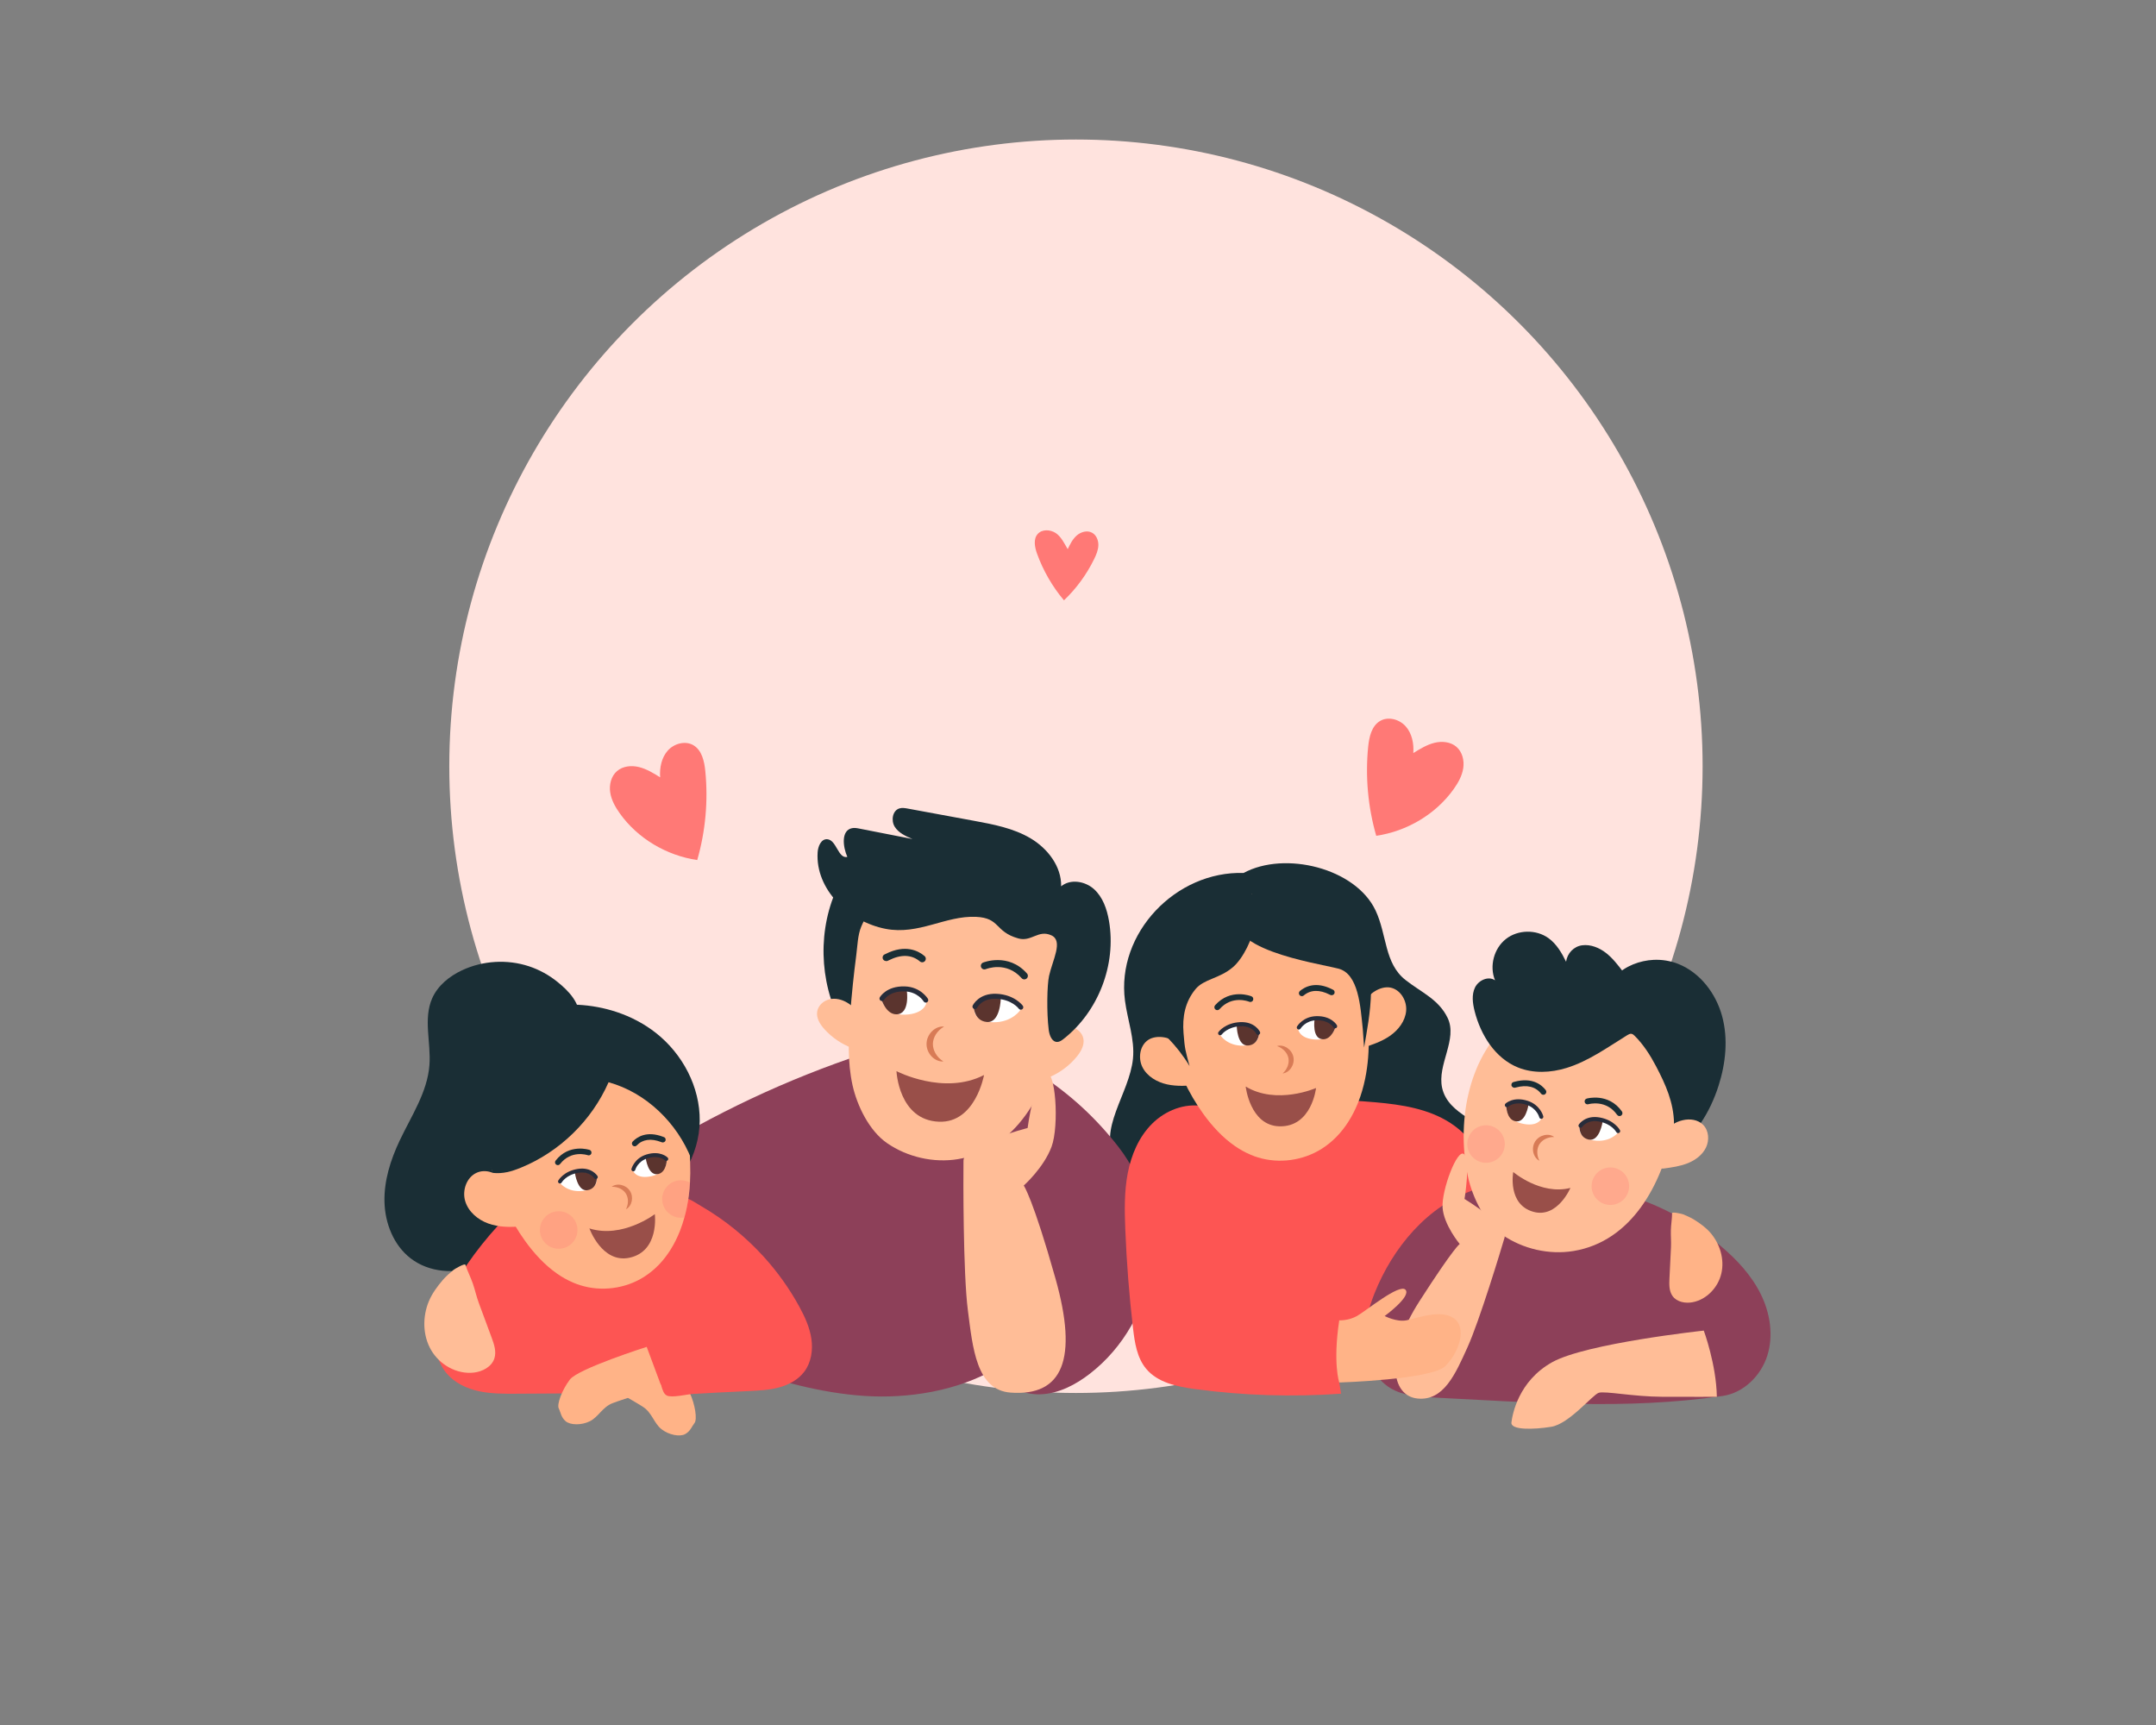 <?xml version="1.0" encoding="iso-8859-1"?>
<!-- Generator: Adobe Illustrator 22.1.0, SVG Export Plug-In . SVG Version: 6.00 Build 0)  -->
<svg version="1.0" id="Layer_1" xmlns="http://www.w3.org/2000/svg" xmlns:xlink="http://www.w3.org/1999/xlink" x="0px" y="0px"
	 viewBox="0 0 340 272" enable-background="new 0 0 340 272" xml:space="preserve">
<rect x="0" y="0" width="340" height="272" fill="#808080" stroke="none"/>
<g>
	<g>
		<circle fill="#FFE3DE" cx="169.677" cy="120.823" r="98.823"/>
	</g>
</g>
<g>
	<path fill="#1A2E35" d="M131.653,140.86c-2.882,6.973-2.234,15.303,1.69,21.747c0.333,0.546,0.71,1.101,1.275,1.401
		c0.565,0.3,1.366,0.249,1.732-0.276c0.233-0.333,0.243-0.768,0.242-1.174c-0.007-3.41-0.195-6.847,0.376-10.21
		c0.609-3.585,2.088-7.019,4.275-9.925L131.653,140.86z"/>
</g>
<g>
	<path fill="#1A2E35" d="M207.347,207.897c4.893-2.39,10.347-3.31,15.582-4.811c5.234-1.501,10.539-3.781,13.874-8.085
		c3.336-4.304,3.969-11.085,0.138-14.954c-3.066-3.097-8.562-4.246-9.516-8.498c-0.826-3.679,2.504-7.672,0.855-11.063
		c-1.416-2.91-4.071-3.956-6.62-5.95c-3.373-2.639-2.911-7.11-4.74-10.983c-3.153-6.677-14.313-9.419-20.806-5.903
		c-10.701-0.329-20.092,9.509-18.708,20.125c0.399,3.065,1.566,6.077,1.262,9.154c-0.549,5.555-5.701,11.264-2.671,15.953
		c2.091,3.236,7.29,3.928,8.393,7.62c0.686,2.297-0.602,4.663-1.045,7.02c-0.928,4.94,2.126,10.02,6.414,12.641
		C194.046,212.783,202.831,210.104,207.347,207.897z"/>
</g>
<g>
	<path fill="#1A2E35" d="M83.43,152.369c-3.432-1.136-7.295-0.907-10.568,0.627c-1.989,0.932-3.815,2.403-4.704,4.411
		c-1.436,3.242-0.172,6.996-0.436,10.531c-0.32,4.286-2.857,8.027-4.694,11.913c-1.437,3.038-2.486,6.338-2.395,9.698
		c0.091,3.36,1.446,6.792,4.101,8.853c2.922,2.268,7.093,2.566,10.539,1.222c3.446-1.344,6.188-4.152,7.979-7.389
		c1.791-3.236,2.702-6.889,3.254-10.546c0.59-3.907,0.801-7.921,2.176-11.626c1.181-3.183,2.515-5.891,2.716-9.349
		c0.148-2.531-1.64-4.402-3.515-5.91C86.558,153.74,85.045,152.904,83.43,152.369z"/>
	<path fill="#8D4059" d="M101.758,182.358c10.793-6.753,22.397-12.209,34.483-16.213c3.082,4.255,7.783,6.983,12.998,7.62
		c5.215,0.636,10.667-0.989,14.681-4.378c4.827,3.123,8.99,6.967,12.506,11.516c4.069,5.264,5.951,12.168,5.116,18.769
		s-4.375,12.819-9.627,16.905c-2.274,1.77-4.965,3.181-7.845,3.278s-5.936-1.382-7.058-4.037
		c-6.034,3.503-13.741,4.753-20.703,4.291c-6.962-0.461-13.74-2.405-20.341-4.666c-3.34-1.144-6.756-2.436-9.298-4.886
		c-3.217-3.1-4.586-7.597-5.833-11.887c-0.732-2.518-1.47-5.071-1.53-7.693S99.535,183.749,101.758,182.358z"/>
	<path fill="#FD5553" d="M216.935,173.813c4.108,0.366,8.346,1.016,11.803,3.266c4.084,2.658,6.61,7.399,7.005,12.255
		s-1.217,9.766-4.028,13.747c-2.811,3.981-6.761,7.072-11.09,9.308c-4.854,2.507-10.327,3.998-15.777,3.612
		c-5.45-0.386-10.855-2.775-14.33-6.99c-2.556-3.101-3.969-7.015-4.647-10.975c-0.678-3.961-0.666-8.003-0.651-12.021
		c0.008-2.172,0.021-4.38,0.66-6.456c0.516-1.678,1.509-3.327,2.996-4.312c1.578-1.045,3.93-0.966,5.758-1.172
		c4.709-0.531,9.452-0.76,14.19-0.686C211.532,173.431,214.238,173.573,216.935,173.813z"/>
	<path fill="#FD5553" d="M189.716,174.432c-2.894-0.541-5.945,0.678-8.031,2.756c-2.086,2.078-3.288,4.915-3.841,7.807
		c-0.553,2.892-0.504,5.862-0.388,8.804c0.206,5.235,0.614,10.463,1.224,15.667c0.263,2.243,0.618,4.613,2.058,6.352
		c1.825,2.205,4.9,2.834,7.737,3.215c7.617,1.025,15.34,1.268,23.007,0.725c-0.61-3.836-1.373-7.841-0.282-11.569
		c0,0-16.568,1.866-18.453-2.167C190.862,201.99,189.716,174.432,189.716,174.432z"/>
	<path fill="#FFB387" d="M98.51,213.748c0,0,9.312,3.872,10.229,5.809c0.917,1.937,1.221,4.275,0.789,4.819
		c-0.431,0.544-0.641,1.294-1.478,1.753c-0.837,0.46-2.57,0.15-3.749-0.785c-1.179-0.934-1.469-2.582-2.913-3.518
		c-1.443-0.937-7.059-4.066-7.059-4.066L98.51,213.748z"/>
	<path fill="#FD5553" d="M126.04,206.014c0.87,1.593,1.644,3.272,1.912,5.067c0.268,1.795-0.017,3.733-1.103,5.188
		c-0.949,1.271-2.423,2.07-3.953,2.491c-1.529,0.422-3.129,0.501-4.713,0.578c-1.755,0.085-3.511,0.171-5.266,0.256
		c-1.219,0.059-2.438,0.127-3.657,0.201c-0.904,0.055-3.361,0.668-4.129,0.239c-0.482-0.27-0.614-0.842-0.787-1.317
		c-0.253-0.694-0.516-1.385-0.773-2.078c-0.529-1.422-1.058-2.843-1.587-4.265c-0.12-0.323,6.1-2.463,6.673-2.676
		c0.385-0.143,0.79-0.3,1.047-0.621c0.365-0.456,0.33-1.108,0.225-1.683c-0.682-3.74-3.45-6.812-4.315-10.513
		c-0.517-2.21-0.297-4.579,0.58-6.67c0.352-0.839,0.732-1.58,1.749-1.36c0.934,0.202,1.895,0.905,2.712,1.381
		c3.651,2.127,6.968,4.824,9.806,7.953C122.619,200.567,124.5,203.197,126.04,206.014z"/>
	<path fill="#FD5553" d="M81.304,190.451c-3.804,3.593-7.097,7.727-9.75,12.237c-1.258,2.138-2.387,4.407-2.773,6.857
		c-0.386,2.45,0.058,5.127,1.661,7.02c1.273,1.504,3.158,2.387,5.084,2.803c1.926,0.416,3.915,0.407,5.886,0.395
		c4.38-0.025,8.759-0.05,13.139-0.076c1.64-0.009,3.332,0.101,4.966-0.029c1.37-0.109,2.518-1.089,3.859-1.337
		c0.877-0.162,1.778-0.028,2.67-0.005c0.939,0.024,1.698-0.18,2.531-0.591c0.685-0.338,1.24-1.077,1.68-1.689
		c1-1.393,1.617-3.046,1.879-4.736c0.103-0.663,0.151-1.335,0.143-2.006c-0.041-3.498-1.403-6.852-3.09-9.916
		c-1.837-3.336-4.113-6.48-7.052-8.903c-2.938-2.423-6.583-4.093-10.387-4.262C87.944,186.047,84.073,187.836,81.304,190.451z"/>
	<path fill="#1A2E35" d="M264.686,152.002c3.438,1.385,5.916,4.649,6.889,8.225c0.973,3.577,0.571,7.421-0.553,10.953
		c-1.332,4.186-3.768,8.147-7.418,10.591c-0.562,0.376-1.252,0.726-1.887,0.494c-0.766-0.281-1.01-1.232-1.084-2.044
		c-0.222-2.434,0.085-4.9-0.235-7.323c-0.616-4.67-3.467-8.704-5.113-13.118c-0.61-1.635-1.917-4.357-0.494-5.878
		c1.486-1.588,3.832-2.45,5.962-2.55C262.09,151.288,263.444,151.501,264.686,152.002z"/>
	<path fill="#1A2E35" d="M103.427,162.866c4.21,3.308,6.977,8.524,6.918,13.878c-0.059,5.354-3.119,10.675-7.917,13.051
		c-3.3,1.634-7.101,1.848-10.781,1.963c-2.592,0.081-5.206,0.126-7.756-0.342c-2.55-0.468-5.06-1.488-6.926-3.289
		c-2.859-2.76-3.837-6.958-3.934-10.93c-0.111-4.538,0.823-9.241,3.5-12.907c2.227-3.049,5.764-5.216,9.569-5.434
		c1.697-0.097,3.303-0.511,5.013-0.424c2.091,0.106,4.17,0.487,6.155,1.151C99.485,160.323,101.587,161.42,103.427,162.866z"/>
	<path fill="#FFBD97" d="M167.231,160.888c-0.175,1.022-0.357,2.042-0.562,3.058c-1.67,8.28-6.414,17.323-15.607,18.83
		c-3.83,0.628-7.973-0.322-11.17-2.525c-2.815-1.94-4.739-5.902-5.456-9.172c-0.799-3.648-0.643-7.432-0.362-11.156
		c0.236-3.123,0.557-6.24,0.962-9.346c0.189-1.447,0.223-3.137,0.783-4.471c0.573-1.363,1.45-2.708,2.275-3.932
		c2.58-3.829,6.984-6.423,11.593-6.771c6.302-0.476,12.606,2.996,16.051,8.294c-0.059,0.442,1.126,1.962,1.346,2.437
		c0.407,0.883,0.747,1.796,1.02,2.729c0.701,2.397,0.329,5.203-0.115,7.61C167.719,157.943,167.482,159.417,167.231,160.888z"/>
	<path fill="#8D4059" d="M257.806,188.834c4.941,1.674,9.563,4.28,13.553,7.64c2.544,2.143,4.863,4.635,6.33,7.62
		c1.467,2.985,2.018,6.514,1.008,9.683c-1.01,3.169-3.74,5.857-7.031,6.339c-15.293,2.238-30.263,1.013-45.699,0.24
		c-2.32-0.116-4.745-0.284-6.728-1.493c-2.343-1.429-3.689-4.156-3.948-6.889s0.447-5.474,1.463-8.023
		c2.87-7.201,8.379-13.907,15.92-16.398C240.22,185.062,250.28,186.285,257.806,188.834z"/>
	<path fill="#FFBD97" d="M264.355,175.385c-0.202,1.041-0.42,2.062-0.619,3.047c-1.67,8.28-6.414,17.323-15.607,18.83
		c-3.83,0.628-7.973-0.322-11.17-2.525c-2.815-1.94-4.739-5.902-5.456-9.172c-1.797-8.2-0.173-18.42,6.338-24.209
		c3.84-3.414,9.088-5.194,14.213-4.819C260.799,157.177,265.891,167.463,264.355,175.385z"/>
	<path fill="#FFB387" d="M215.434,156.776c0.412,2.14,0.324,4.391,0.396,6.573c0.071,2.252-0.089,4.527-0.545,6.74
		c-0.264,1.285-0.633,2.57-1.124,3.801c-0.423,1.049-0.932,2.063-1.539,3.007c-1.062,1.664-2.431,3.125-4.152,4.222
		c-2.967,1.892-6.765,2.41-10.094,1.384c-0.392-0.119-0.773-0.258-1.141-0.421c-0.883-0.364-1.714-0.837-2.495-1.377
		c-1.931-1.335-3.575-3.125-4.953-5.03c-4.804-6.654-7.147-15.351-5.549-23.491c0.785-4.001,3.484-7.649,7.126-9.56
		c4.984-2.613,11.328-2.044,15.966,1.013C211.929,146.661,214.423,151.531,215.434,156.776z"/>
	<path fill="#FFB387" d="M108.81,186.472c-0.068,1.267-0.222,2.533-0.474,3.783c-0.114,0.571-0.245,1.141-0.405,1.706
		c-0.194,0.719-0.428,1.426-0.696,2.117c-0.416,1.055-0.919,2.071-1.518,3.018c-1.056,1.672-2.413,3.132-4.131,4.228
		c-2.961,1.888-6.761,2.385-10.104,1.324c-0.394-0.12-0.776-0.262-1.147-0.428c-0.884-0.377-1.723-0.856-2.51-1.409
		c-1.94-1.358-3.6-3.172-4.992-5.101c-4.861-6.738-7.269-15.518-5.722-23.711c0.759-4.028,3.44-7.691,7.075-9.591
		c4.975-2.596,11.336-1.98,16.003,1.13c4.627,3.081,7.16,8.005,8.204,13.299c0.428,2.157,0.359,4.427,0.445,6.63
		C108.879,184.464,108.867,185.468,108.81,186.472z"/>
	<path fill="#FFB387" d="M219.272,155.724c1.586,0.314,2.617,2.06,2.477,3.67s-1.224,3.018-2.553,3.94
		c-1.328,0.922-2.89,1.433-4.428,1.933c0.197-0.067,0.184-3.11,0.204-3.461c0.064-1.086-0.109-2.551,0.218-3.585
		C215.672,156.706,217.718,155.416,219.272,155.724z"/>
	<path fill="#FFB387" d="M181.082,163.968c-1.349,0.891-1.643,2.897-0.903,4.335c0.739,1.438,2.276,2.33,3.854,2.68
		c1.578,0.35,3.218,0.232,4.83,0.113c-0.208,0.012-1.348-2.809-1.499-3.126c-0.47-0.981-0.865-2.403-1.559-3.235
		C184.787,163.514,182.404,163.095,181.082,163.968z"/>
	<path fill="#FFBD97" d="M164.457,169.834c0.266,0.177,0.653,0.187,1.214-0.064c1.612-0.721,3.055-1.82,4.167-3.194
		c0.653-0.807,1.215-1.821,1.004-2.837c-0.199-0.959-1.092-1.682-2.056-1.849c-0.965-0.167-1.967,0.155-2.777,0.705
		c-0.81,0.55-1.45,1.314-2.028,2.105c-0.177,0.242-0.091,2.045-0.096,2.397C163.872,168.109,163.838,169.422,164.457,169.834z"/>
	<path fill="#FFBD97" d="M135.582,165.252c-0.256,0.191-0.641,0.224-1.216,0.004c-1.65-0.63-3.153-1.646-4.339-2.956
		c-0.697-0.769-1.315-1.75-1.161-2.777c0.145-0.968,0.996-1.74,1.95-1.961s1.973,0.044,2.812,0.549
		c0.839,0.504,1.521,1.231,2.142,1.988c0.19,0.232,0.205,2.036,0.23,2.388C136.07,163.497,136.178,164.806,135.582,165.252z"/>
	<path fill="#FFBD97" d="M268.594,177.373c0.898,0.915,0.993,2.43,0.434,3.584c-0.559,1.154-1.662,1.972-2.851,2.452
		c-1.189,0.48-2.474,0.661-3.745,0.837c-2.657,0.37-0.837-4.369,0.03-5.702C263.652,176.72,266.907,175.686,268.594,177.373z"/>
	<path fill="#FFB387" d="M82.203,193.37c-1.746,0.157-3.548,0.146-5.198-0.446c-1.65-0.592-3.137-1.846-3.643-3.525
		c-0.506-1.679,0.2-3.743,1.794-4.473c1.378-0.63,3.186-0.074,3.97,1.223C80.58,188.551,81.083,190.796,82.203,193.37z"/>
	<path fill="#1A2E35" d="M77.714,184.945c1.603,0.168,2.95-0.222,4.442-0.831c6.102-2.492,11.166-7.428,13.814-13.464
		c5.918,1.63,10.834,6.417,13.069,12.134c0.601-5.089-0.369-10.643-3.205-14.911s-7.477-7.377-12.559-8.029
		s-10.504,1.289-13.763,5.243c-2.203,2.673-3.366,6.12-3.566,9.578C75.743,178.124,76.465,181.714,77.714,184.945z"/>
	<path fill="#1A2E35" d="M266.386,170.151c0.108,2.723-0.457,5.095-2.39,7.016c-0.063-3.343-1.304-6.108-2.842-9.048
		c-0.896-1.713-1.977-3.4-3.345-4.767c-0.152-0.152-0.323-0.31-0.536-0.34c-0.238-0.034-0.464,0.097-0.669,0.223
		c-3.06,1.889-6.107,4.102-9.583,5.166c-2.476,0.758-5.215,0.889-7.619-0.075c-3.607-1.446-5.903-5.125-6.855-8.892
		c-0.311-1.231-0.493-2.588,0.064-3.73c0.557-1.141,2.117-1.855,3.157-1.125c-0.918-2.228-0.185-5.023,1.709-6.513
		c1.893-1.49,4.783-1.545,6.732-0.129c1.26,0.915,2.078,2.309,2.761,3.709c0.187-1.329,1.219-2.427,2.551-2.593
		c1.332-0.167,2.674,0.38,3.735,1.202c1.061,0.822,1.886,1.904,2.699,2.972c1.615,2.123,3.604,3.839,5.353,5.826
		C263.937,162.039,266.225,166.126,266.386,170.151z"/>
	<path fill="#FFB387" d="M269.783,194.445c1.461,1.725,2.178,4.117,1.681,6.322s-2.286,4.123-4.503,4.563
		c-1.162,0.231-2.529-0.015-3.211-0.984c-0.55-0.782-0.525-1.816-0.478-2.77c0.081-1.643,0.162-3.285,0.243-4.928
		c0.044-0.891-0.046-1.783-0.02-2.674c0.025-0.905,0.188-1.764,0.193-2.686c0-0.242,1.553,0.106,1.754,0.192
		c0.606,0.258,1.19,0.504,1.751,0.854C268.116,192.909,269.076,193.609,269.783,194.445z"/>
	<path fill="#FFBD97" d="M67.64,205.156c-1.035,2.466-0.993,5.42,0.351,7.732s4.046,3.84,6.704,3.548
		c1.393-0.153,2.848-0.916,3.273-2.252c0.343-1.077-0.054-2.236-0.446-3.296c-0.676-1.825-1.351-3.65-2.027-5.475
		c-0.366-0.989-0.583-2.028-0.928-3.025c-0.35-1.012-0.84-1.924-1.174-2.963c-0.086-0.273-1.714,0.672-1.911,0.841
		c-0.592,0.506-1.164,0.992-1.672,1.587C68.975,202.83,68.142,203.962,67.64,205.156z"/>
	<path fill="#FFBD97" d="M268.685,209.811c0,0,1.976,5.322,2.06,10.436c0,0-3.975,0.018-8.571,0
		c-4.596-0.018-9.066-0.938-10.048-0.631c-0.982,0.306-4.659,4.902-7.493,5.362c-2.834,0.46-6.434,0.536-6.281-0.689
		s1.072-6.511,6.434-9.498S268.685,209.811,268.685,209.811z"/>
	<path fill="#FFBD97" d="M230.197,196.156c0,0-2.542-3.04-2.704-5.773c-0.162-2.733,2.338-9.404,3.395-8.383
		s0.066,7.051,0.066,7.051s6.872,4.181,6.316,6.089c-0.555,1.908-3.961,13.143-5.853,17.315c-1.892,4.173-3.744,8.511-7.905,8.062
		s-5.164-6.784,0.339-15.348S230.197,196.156,230.197,196.156z"/>
	<path fill="#FFB387" d="M211.199,208.189c0,0,1.414,0.089,2.793-0.677s6.741-5.209,7.66-4.136s-3.294,4.136-3.294,4.136
		s1.871,0.977,3.425,0.68c1.554-0.297,5.461-1.829,7.529-0.297c2.068,1.532,0.766,5.362-1.379,7.507s-16.734,2.592-16.734,2.592
		S210.168,214.994,211.199,208.189z"/>
	<path fill="#FFBD97" d="M161.446,186.937c0,0,3.15-2.798,4.383-6.116c1.233-3.318,0.664-12.511-1.03-11.648
		c-1.693,0.862-2.746,8.694-2.746,8.694s-10.077,2.572-10.111,5.142c-0.035,2.569-0.069,17.748,0.693,23.622
		c0.762,5.874,1.332,12.554,6.728,12.956c8.249,0.615,10.661-5.296,7.092-17.964C162.888,188.954,161.446,186.937,161.446,186.937z"
		/>
	<path fill="#FFB387" d="M101.984,212.377c0,0-10.817,3.44-12.111,5.148c-1.294,1.708-2.071,3.934-1.76,4.555
		c0.311,0.621,0.362,1.398,1.087,2.019c0.725,0.621,2.485,0.673,3.831,0c1.346-0.673,1.967-2.226,3.572-2.847
		c1.605-0.621,7.742-2.533,7.742-2.533L101.984,212.377z"/>
	<circle opacity="0.3" fill="#FF7976" cx="253.954" cy="187.041" r="2.957"/>
	<circle opacity="0.3" fill="#FF7976" cx="234.348" cy="180.393" r="2.957"/>
	<path opacity="0.3" fill="#FF7976" d="M108.81,186.472c-0.068,1.267-0.222,2.533-0.474,3.783c-0.114,0.571-0.245,1.141-0.405,1.706
		c-0.177,0.04-0.354,0.057-0.542,0.057c-1.632,0-2.961-1.324-2.961-2.955s1.329-2.955,2.961-2.955
		C107.903,186.107,108.388,186.238,108.81,186.472z"/>
	<circle opacity="0.3" fill="#FF7976" cx="88.106" cy="193.946" r="2.957"/>
	<g>
		<path fill="#1A2E35" d="M139.652,146.459c-5.768-1.119-11.085-6.196-10.712-12.059c0.06-0.945,0.543-2.119,1.489-2.071
			c1.51,0.077,1.72,3.117,3.196,2.791c-0.713-1.613-1.002-4.158,0.722-4.531c0.395-0.085,0.805-0.008,1.202,0.07
			c2.782,0.546,5.565,1.092,8.347,1.638c-1.061-0.451-2.189-0.956-2.798-1.934c-0.61-0.979-0.357-2.564,0.747-2.895
			c0.428-0.129,0.887-0.048,1.326,0.033c3.464,0.639,6.928,1.277,10.392,1.916c3.087,0.569,6.248,1.165,8.949,2.764
			c2.701,1.599,4.894,4.435,4.83,7.574c1.45-1.205,3.765-0.824,5.169,0.434c1.404,1.258,2.054,3.157,2.375,5.015
			c1.192,6.886-1.674,14.324-7.179,18.629c-0.286,0.224-0.604,0.449-0.968,0.459c-0.863,0.024-1.252-1.06-1.359-1.917
			c-0.344-2.773-0.255-7.094,0.054-8.488c0.561-2.535,2.269-5.525,0.373-6.4c-2.067-0.954-3.139,1.064-5.219,0.482
			c-3.766-1.055-2.814-3.23-6.671-3.402C149.085,144.35,144.897,147.476,139.652,146.459z"/>
	</g>
</g>
<g>
	<g>
		<g>
			<path fill="#1A2E35" d="M187.593,168.096c-0.675-2.532-0.744-2.599-0.95-5.172c-0.207-2.585,0.236-4.943,1.881-6.947
				c1.344-1.637,3.792-1.641,5.935-3.496c3.047-2.638,6.487-12.388-0.083-13.195c-3.389-0.416-7.499,0.775-10.121,3.23
				c-2.621,2.455-3.842,6.807-3.27,10.352c0.439,2.723-0.571,6.195,0.604,8.691C182.997,162.383,185.563,164.716,187.593,168.096z"
				/>
		</g>
	</g>
</g>
<g>
	<g>
		<g>
			<path fill="#1A2E35" d="M215.115,165.177c0.859-5.053,2.435-12.19-1.109-18.607c-3.55-6.429-15.899-9.482-18.797-3.199
				c-2.898,6.282,12.146,8.419,15.857,9.365c3.186,0.812,3.479,6.004,3.845,9.528L215.115,165.177z"/>
		</g>
	</g>
</g>
<g>
	<g>
		<g>
			<path fill="#1A2E35" d="M250.036,174.005c0.116,0.111,0.286,0.158,0.451,0.11l0,0c0.114-0.033,2.803-0.778,4.531,1.675
				c0.147,0.21,0.437,0.259,0.647,0.112c0.209-0.148,0.26-0.437,0.112-0.647c-2.119-3.006-5.518-2.041-5.552-2.031
				c-0.246,0.073-0.386,0.331-0.313,0.577C249.935,173.882,249.979,173.951,250.036,174.005z"/>
		</g>
	</g>
</g>
<g>
	<g>
		<g>
			<path fill="#1A2E35" d="M243.433,172.624c0.085-0.008,0.168-0.039,0.241-0.095c0.202-0.157,0.239-0.449,0.082-0.651
				c-0.632-0.814-2.115-2.064-4.939-1.299l-0.074,0.02c-0.255,0.03-0.422,0.259-0.392,0.513c0.03,0.254,0.285,0.429,0.53,0.404
				c0.026-0.003,0.088-0.016,0.179-0.041c1.734-0.471,3.104-0.134,3.963,0.972C243.124,172.577,243.281,172.638,243.433,172.624z"/>
		</g>
	</g>
</g>
<g>
	<g>
		<g>
			<g>
				<path fill="#FFFFFF" d="M249.11,177.854c0,0-0.32,1.597,2.212,1.97c2.532,0.373,3.788-1.171,3.788-1.171s-0.826-1.7-2.883-1.961
					C250.17,176.431,249.11,177.854,249.11,177.854z"/>
			</g>
		</g>
	</g>
	<g>
		<g>
			<g>
				<path fill="#FFFFFF" d="M243.024,176.476c0,0-0.632,1.302-3.11,0.661c-2.417-0.625-2.38-2.679-2.38-2.679
					s1.262-1.097,3.219-0.413C242.71,174.73,243.024,176.476,243.024,176.476z"/>
			</g>
		</g>
	</g>
	<g>
		<g>
			<g>
				<path fill="#5B342E" d="M249.087,177.676c0,0-0.109,1.647,1.423,2.007c1.75,0.412,2.225-2.821,2.225-2.821
					S250.81,176.103,249.087,177.676z"/>
			</g>
		</g>
	</g>
	<g>
		<g>
			<g>
				<path fill="#5B342E" d="M237.538,174.399c0,0,0.028,2.014,1.336,2.377c1.732,0.482,2.175-2.61,2.175-2.61
					S239.179,173.112,237.538,174.399z"/>
			</g>
		</g>
	</g>
	<g>
		<g>
			<g>
				<path fill="#272C3A" d="M249.176,177.813c0.13,0.03,0.27-0.021,0.347-0.138c0.033-0.049,0.802-1.166,2.654-0.828
					c1.975,0.359,2.685,1.607,2.715,1.66c0.087,0.157,0.285,0.215,0.441,0.129c0.157-0.086,0.216-0.282,0.131-0.44
					c-0.035-0.064-0.877-1.57-3.17-1.989c-2.295-0.419-3.275,1.051-3.316,1.113c-0.098,0.151-0.055,0.353,0.096,0.45
					C249.106,177.791,249.14,177.805,249.176,177.813z"/>
			</g>
		</g>
	</g>
	<g>
		<g>
			<g>
				<path fill="#272C3A" d="M242.984,176.41c0.05,0.012,0.102,0.012,0.155-0.002c0.174-0.045,0.279-0.22,0.235-0.394
					c-0.018-0.073-0.47-1.782-2.452-2.43c-2.257-0.737-3.462,0.393-3.512,0.441c-0.129,0.125-0.133,0.331-0.007,0.46
					c0.125,0.13,0.331,0.133,0.46,0.008c0.038-0.036,0.988-0.899,2.856-0.29c1.631,0.533,2.008,1.913,2.024,1.971
					C242.774,176.296,242.87,176.384,242.984,176.41z"/>
			</g>
		</g>
	</g>
</g>
<g>
	<g>
		<path fill="#994F49" d="M238.637,184.801c0,0,4.328,3.704,9.017,2.512c0,0-2.04,4.796-5.805,3.776
			C237.673,189.956,238.637,184.801,238.637,184.801z"/>
	</g>
</g>
<g>
	<path fill="#D87B56" d="M245.097,179.282c-0.427-0.332-1.042-0.418-1.597-0.282c-0.559,0.131-1.093,0.48-1.417,1.001
		c-0.327,0.52-0.405,1.153-0.277,1.713c0.123,0.559,0.47,1.074,0.957,1.31c-0.243-0.475-0.336-0.938-0.334-1.385
		c0.005-0.446,0.124-0.868,0.336-1.213c0.215-0.343,0.542-0.635,0.941-0.836C244.106,179.391,244.565,179.272,245.097,179.282z"/>
</g>
<g>
	<g>
		<g>
			<path fill="#1A2E35" d="M197.462,157.896c-0.127,0.097-0.302,0.126-0.46,0.06l0,0c-0.109-0.045-2.701-1.079-4.687,1.171
				c-0.169,0.193-0.463,0.21-0.655,0.041c-0.192-0.17-0.21-0.463-0.041-0.655c2.434-2.757,5.708-1.426,5.741-1.413
				c0.236,0.099,0.347,0.371,0.248,0.608C197.576,157.785,197.525,157.849,197.462,157.896z"/>
		</g>
	</g>
</g>
<g>
	<g>
		<g>
			<path fill="#1A2E35" d="M205.161,157.055c-0.081-0.025-0.157-0.073-0.216-0.143c-0.166-0.196-0.142-0.488,0.054-0.654
				c0.786-0.666,2.494-1.585,5.101-0.255l0.069,0.034c0.243,0.082,0.36,0.34,0.278,0.583c-0.082,0.243-0.367,0.361-0.601,0.286
				c-0.025-0.008-0.083-0.034-0.167-0.077c-1.6-0.817-3.01-0.769-4.079,0.136C205.474,157.072,205.308,157.1,205.161,157.055z"/>
		</g>
	</g>
</g>
<g>
	<g>
		<g>
			<g>
				<path fill="#FFFFFF" d="M198.495,163.222c0,0,0.108,1.625-2.451,1.663c-2.559,0.038-3.602-1.657-3.602-1.657
					s1.042-1.577,3.115-1.566C197.631,161.673,198.495,163.222,198.495,163.222z"/>
			</g>
		</g>
	</g>
	<g>
		<g>
			<g>
				<path fill="#FFFFFF" d="M204.749,162.388c0,0,0.23,1.429,2.787,1.531c2.495,0.099,3.052-1.878,3.052-1.878
					s-0.891-1.414-2.963-1.324C205.553,160.806,204.749,162.388,204.749,162.388z"/>
			</g>
		</g>
	</g>
	<g>
		<g>
			<g>
				<path fill="#5B342E" d="M198.542,163.049c0,0-0.108,1.647-1.674,1.804c-1.789,0.179-1.836-3.088-1.836-3.088
					S197.04,161.264,198.542,163.049z"/>
			</g>
		</g>
	</g>
	<g>
		<g>
			<g>
				<path fill="#5B342E" d="M210.601,161.982c0,0-0.608,1.92-1.965,1.891c-1.798-0.039-1.33-3.127-1.33-3.127
					S209.401,160.277,210.601,161.982z"/>
			</g>
		</g>
	</g>
	<g>
		<g>
			<g>
				<path fill="#272C3A" d="M198.436,163.174c-0.132,0.013-0.265-0.056-0.326-0.183c-0.026-0.053-0.643-1.261-2.522-1.169
					c-2.005,0.097-2.873,1.241-2.909,1.289c-0.107,0.144-0.311,0.176-0.454,0.07c-0.145-0.106-0.177-0.308-0.072-0.453
					c0.043-0.059,1.075-1.442,3.404-1.557c2.33-0.114,3.11,1.471,3.141,1.538c0.077,0.162,0.008,0.357-0.155,0.434
					C198.508,163.16,198.472,163.17,198.436,163.174z"/>
			</g>
		</g>
	</g>
	<g>
		<g>
			<g>
				<path fill="#272C3A" d="M204.806,162.336c-0.051-0.003-0.101-0.018-0.148-0.046c-0.153-0.093-0.203-0.292-0.111-0.445
					c0.038-0.064,0.965-1.57,3.049-1.618c2.374-0.054,3.201,1.375,3.235,1.436c0.088,0.157,0.031,0.355-0.126,0.443
					c-0.157,0.088-0.355,0.031-0.443-0.126c-0.026-0.045-0.687-1.146-2.651-1.102c-1.715,0.04-2.475,1.252-2.507,1.303
					C205.04,162.287,204.923,162.343,204.806,162.336z"/>
			</g>
		</g>
	</g>
</g>
<g>
	<g>
		<g>
			<path fill="#1A2E35" d="M154.899,152.745c0.154,0.118,0.364,0.153,0.556,0.073l0,0c0.132-0.054,3.265-1.297,5.658,1.424
				c0.204,0.233,0.558,0.255,0.791,0.051c0.232-0.204,0.255-0.558,0.051-0.791c-2.934-3.336-6.891-1.735-6.93-1.719
				c-0.285,0.119-0.42,0.448-0.301,0.733C154.762,152.61,154.823,152.687,154.899,152.745z"/>
		</g>
	</g>
</g>
<g>
	<g>
		<g>
			<path fill="#1A2E35" d="M145.602,151.711c0.098-0.03,0.189-0.088,0.261-0.172c0.201-0.236,0.172-0.59-0.063-0.79
				c-0.948-0.807-3.009-1.919-6.16-0.32l-0.083,0.041c-0.293,0.099-0.435,0.41-0.337,0.704c0.099,0.293,0.442,0.437,0.726,0.347
				c0.03-0.01,0.1-0.041,0.201-0.092c1.934-0.984,3.638-0.922,4.926,0.174C145.224,151.731,145.425,151.766,145.602,151.711z"/>
		</g>
	</g>
</g>
<g>
	<g>
		<g>
			<g>
				<path fill="#FFFFFF" d="M153.639,159.175c0,0-0.134,1.963,2.957,2.015c3.091,0.052,4.354-1.993,4.354-1.993
					s-1.255-1.907-3.759-1.899C154.687,157.305,153.639,159.175,153.639,159.175z"/>
			</g>
		</g>
	</g>
	<g>
		<g>
			<g>
				<path fill="#FFFFFF" d="M146.088,158.153c0,0-0.28,1.725-3.37,1.843c-3.013,0.114-3.681-2.275-3.681-2.275
					s1.08-1.706,3.582-1.593C145.12,156.241,146.088,158.153,146.088,158.153z"/>
			</g>
		</g>
	</g>
	<g>
		<g>
			<g>
				<path fill="#5B342E" d="M153.583,158.965c0,0,0.126,1.989,2.017,2.182c2.161,0.22,2.225-3.726,2.225-3.726
					S155.401,156.813,153.583,158.965z"/>
			</g>
		</g>
	</g>
	<g>
		<g>
			<g>
				<path fill="#5B342E" d="M139.021,157.65c0,0,0.73,2.32,2.369,2.288c2.171-0.043,1.613-3.773,1.613-3.773
					S140.474,155.593,139.021,157.65z"/>
			</g>
		</g>
	</g>
	<g>
		<g>
			<g>
				<path fill="#272C3A" d="M153.711,159.116c0.16,0.016,0.32-0.067,0.394-0.22c0.031-0.064,0.779-1.522,3.049-1.406
					c2.422,0.122,3.467,1.505,3.51,1.564c0.129,0.175,0.375,0.213,0.549,0.086c0.175-0.127,0.215-0.371,0.088-0.547
					c-0.051-0.071-1.295-1.744-4.107-1.888c-2.814-0.143-3.759,1.769-3.798,1.851c-0.094,0.196-0.01,0.431,0.186,0.524
					C153.624,159.1,153.668,159.112,153.711,159.116z"/>
			</g>
		</g>
	</g>
	<g>
		<g>
			<g>
				<path fill="#272C3A" d="M146.019,158.091c0.061-0.004,0.123-0.022,0.179-0.055c0.186-0.112,0.246-0.352,0.135-0.538
					c-0.046-0.078-1.162-1.899-3.679-1.962c-2.867-0.071-3.869,1.654-3.91,1.727c-0.106,0.19-0.039,0.429,0.151,0.535
					c0.19,0.107,0.429,0.039,0.535-0.151c0.031-0.054,0.832-1.382,3.204-1.325c2.071,0.052,2.987,1.517,3.024,1.58
					C145.737,158.031,145.878,158.099,146.019,158.091z"/>
			</g>
		</g>
	</g>
</g>
<g>
	<g>
		<path fill="#994F49" d="M207.539,171.559c0,0-6.179,2.725-11.094-0.232c0,0,0.676,6.142,5.299,6.271
			C206.871,177.741,207.539,171.559,207.539,171.559z"/>
	</g>
</g>
<g>
	<path fill="#D87B56" d="M201.389,164.943c0.516-0.164,1.122-0.031,1.596,0.288c0.479,0.316,0.859,0.828,0.982,1.43
		c0.127,0.601-0.02,1.222-0.333,1.703c-0.309,0.482-0.813,0.845-1.352,0.898c0.392-0.361,0.641-0.764,0.794-1.184
		c0.15-0.421,0.185-0.857,0.105-1.254c-0.083-0.397-0.289-0.783-0.593-1.111C202.28,165.389,201.892,165.118,201.389,164.943z"/>
</g>
<g>
	<g>
		<path fill="#994F49" d="M141.374,168.898c0,0,7.457,3.888,13.806,0.613c0,0-1.339,7.578-7.095,7.363
			C141.703,176.636,141.374,168.898,141.374,168.898z"/>
	</g>
</g>
<g>
	<path fill="#D87B56" d="M148.879,161.876c-0.669-0.083-1.38,0.219-1.888,0.718c-0.514,0.497-0.863,1.211-0.876,1.975
		c-0.018,0.765,0.304,1.492,0.798,2.009c0.488,0.519,1.188,0.848,1.86,0.79c-0.563-0.352-0.959-0.788-1.242-1.268
		c-0.279-0.481-0.422-1.007-0.415-1.511c0.011-0.504,0.174-1.025,0.472-1.495C147.89,162.625,148.303,162.205,148.879,161.876z"/>
</g>
<g>
	<g>
		<g>
			<path fill="#1A2E35" d="M93.128,182.069c-0.115,0.1-0.279,0.138-0.433,0.085l0,0c-0.107-0.036-2.631-0.859-4.379,1.398
				c-0.149,0.193-0.426,0.228-0.619,0.079c-0.193-0.149-0.228-0.427-0.079-0.619c2.142-2.767,5.332-1.704,5.364-1.693
				c0.23,0.08,0.353,0.331,0.273,0.562C93.228,181.956,93.184,182.02,93.128,182.069z"/>
		</g>
	</g>
</g>
<g>
	<g>
		<g>
			<path fill="#1A2E35" d="M100.006,180.742c-0.079-0.016-0.155-0.054-0.218-0.114c-0.176-0.169-0.183-0.448-0.014-0.624
				c0.678-0.709,2.202-1.748,4.801-0.75l0.068,0.026c0.238,0.053,0.374,0.286,0.321,0.524c-0.053,0.238-0.311,0.379-0.541,0.33
				c-0.024-0.006-0.082-0.024-0.165-0.056c-1.595-0.614-2.925-0.428-3.846,0.535C100.303,180.727,100.149,180.77,100.006,180.742z"
				/>
		</g>
	</g>
</g>
<g>
	<g>
		<g>
			<g>
				<path fill="#FFFFFF" d="M94.089,185.944c0,0,0.274,1.525-2.142,1.833c-2.416,0.307-3.581-1.185-3.581-1.185
					s0.818-1.601,2.78-1.811C93.108,184.571,94.089,185.944,94.089,185.944z"/>
			</g>
		</g>
	</g>
	<g>
		<g>
			<g>
				<path fill="#FFFFFF" d="M99.905,184.749c0,0,0.577,1.251,2.946,0.688c2.311-0.549,2.314-2.503,2.314-2.503
					s-1.179-1.067-3.054-0.454C100.236,183.094,99.905,184.749,99.905,184.749z"/>
			</g>
		</g>
	</g>
	<g>
		<g>
			<g>
				<path fill="#5B342E" d="M94.115,185.775c0,0,0.073,1.569-1.391,1.883c-1.673,0.359-2.063-2.726-2.063-2.726
					S92.506,184.247,94.115,185.775z"/>
			</g>
		</g>
	</g>
	<g>
		<g>
			<g>
				<path fill="#5B342E" d="M105.163,182.877c0,0-0.064,1.915-1.316,2.236c-1.657,0.426-2.02-2.524-2.02-2.524
					S103.626,181.622,105.163,182.877z"/>
			</g>
		</g>
	</g>
	<g>
		<g>
			<g>
				<path fill="#272C3A" d="M94.027,185.905c-0.124,0.027-0.256-0.025-0.327-0.138c-0.03-0.047-0.741-1.124-2.509-0.838
					c-1.886,0.304-2.585,1.477-2.614,1.527c-0.086,0.148-0.275,0.199-0.422,0.115c-0.148-0.085-0.2-0.272-0.116-0.421
					c0.034-0.06,0.864-1.477,3.054-1.832c2.191-0.355,3.096,1.061,3.133,1.122c0.09,0.145,0.045,0.336-0.1,0.426
					C94.095,185.884,94.061,185.897,94.027,185.905z"/>
			</g>
		</g>
	</g>
	<g>
		<g>
			<g>
				<path fill="#272C3A" d="M99.944,184.687c-0.047,0.01-0.098,0.009-0.147-0.004c-0.164-0.046-0.261-0.215-0.216-0.38
					c0.019-0.069,0.481-1.686,2.379-2.265c2.161-0.659,3.285,0.439,3.332,0.486c0.12,0.121,0.12,0.318-0.002,0.438
					c-0.121,0.121-0.318,0.12-0.438-0.002c-0.035-0.035-0.923-0.874-2.712-0.33c-1.561,0.476-1.947,1.782-1.962,1.837
					C100.146,184.582,100.053,184.664,99.944,184.687z"/>
			</g>
		</g>
	</g>
</g>
<g>
	<g>
		<path fill="#994F49" d="M103.264,191.45c0,0-5.111,3.894-10.315,2.251c0,0,1.99,5.532,6.296,4.624
			C104.02,197.318,103.264,191.45,103.264,191.45z"/>
	</g>
</g>
<g>
	<path fill="#D87B56" d="M96.468,187.13c0.403-0.32,0.987-0.406,1.517-0.282c0.533,0.12,1.044,0.447,1.357,0.94
		c0.316,0.492,0.395,1.094,0.278,1.627c-0.112,0.533-0.438,1.026-0.9,1.255c0.227-0.454,0.312-0.896,0.306-1.321
		c-0.009-0.425-0.125-0.825-0.33-1.151c-0.207-0.325-0.521-0.599-0.902-0.788C97.411,187.225,96.974,187.116,96.468,187.13z"/>
</g>
<path fill="#FF7976" d="M167.79,94.66c1.953-1.865,3.572-4.079,4.757-6.506c0.339-0.695,0.649-1.43,0.664-2.203
	s-0.324-1.597-1.006-1.96c-0.766-0.408-1.752-0.124-2.405,0.447s-1.047,1.375-1.423,2.157c-0.517-0.884-1.043-1.999-1.903-2.553
	c-0.86-0.554-2.132-0.616-2.817,0.144c-0.736,0.815-0.483,2.095-0.111,3.129C164.483,89.926,165.987,92.552,167.79,94.66z"/>
<path fill="#FF7976" d="M104.106,122.572c-0.106-1.494,0.203-3.087,1.195-4.21c0.991-1.123,2.768-1.615,4.055-0.849
	c1.339,0.796,1.719,2.539,1.872,4.09c0.464,4.694,0.029,9.476-1.275,14.01c-4.823-0.71-9.386-3.389-12.213-7.361
	c-0.711-0.999-1.332-2.103-1.512-3.316c-0.18-1.213,0.15-2.556,1.08-3.355c0.926-0.796,2.284-0.923,3.469-0.628
	C101.962,121.248,103.073,121.921,104.106,122.572z"/>
<path fill="#FF7976" d="M222.878,118.748c0.106-1.494-0.203-3.087-1.195-4.21s-2.768-1.615-4.055-0.849
	c-1.339,0.796-1.719,2.539-1.872,4.09c-0.464,4.694-0.029,9.476,1.275,14.01c4.823-0.71,9.386-3.389,12.213-7.361
	c0.711-0.999,1.332-2.103,1.512-3.316c0.18-1.213-0.15-2.556-1.08-3.355c-0.926-0.796-2.284-0.923-3.469-0.628
	S223.912,118.097,222.878,118.748z"/>
</svg>
